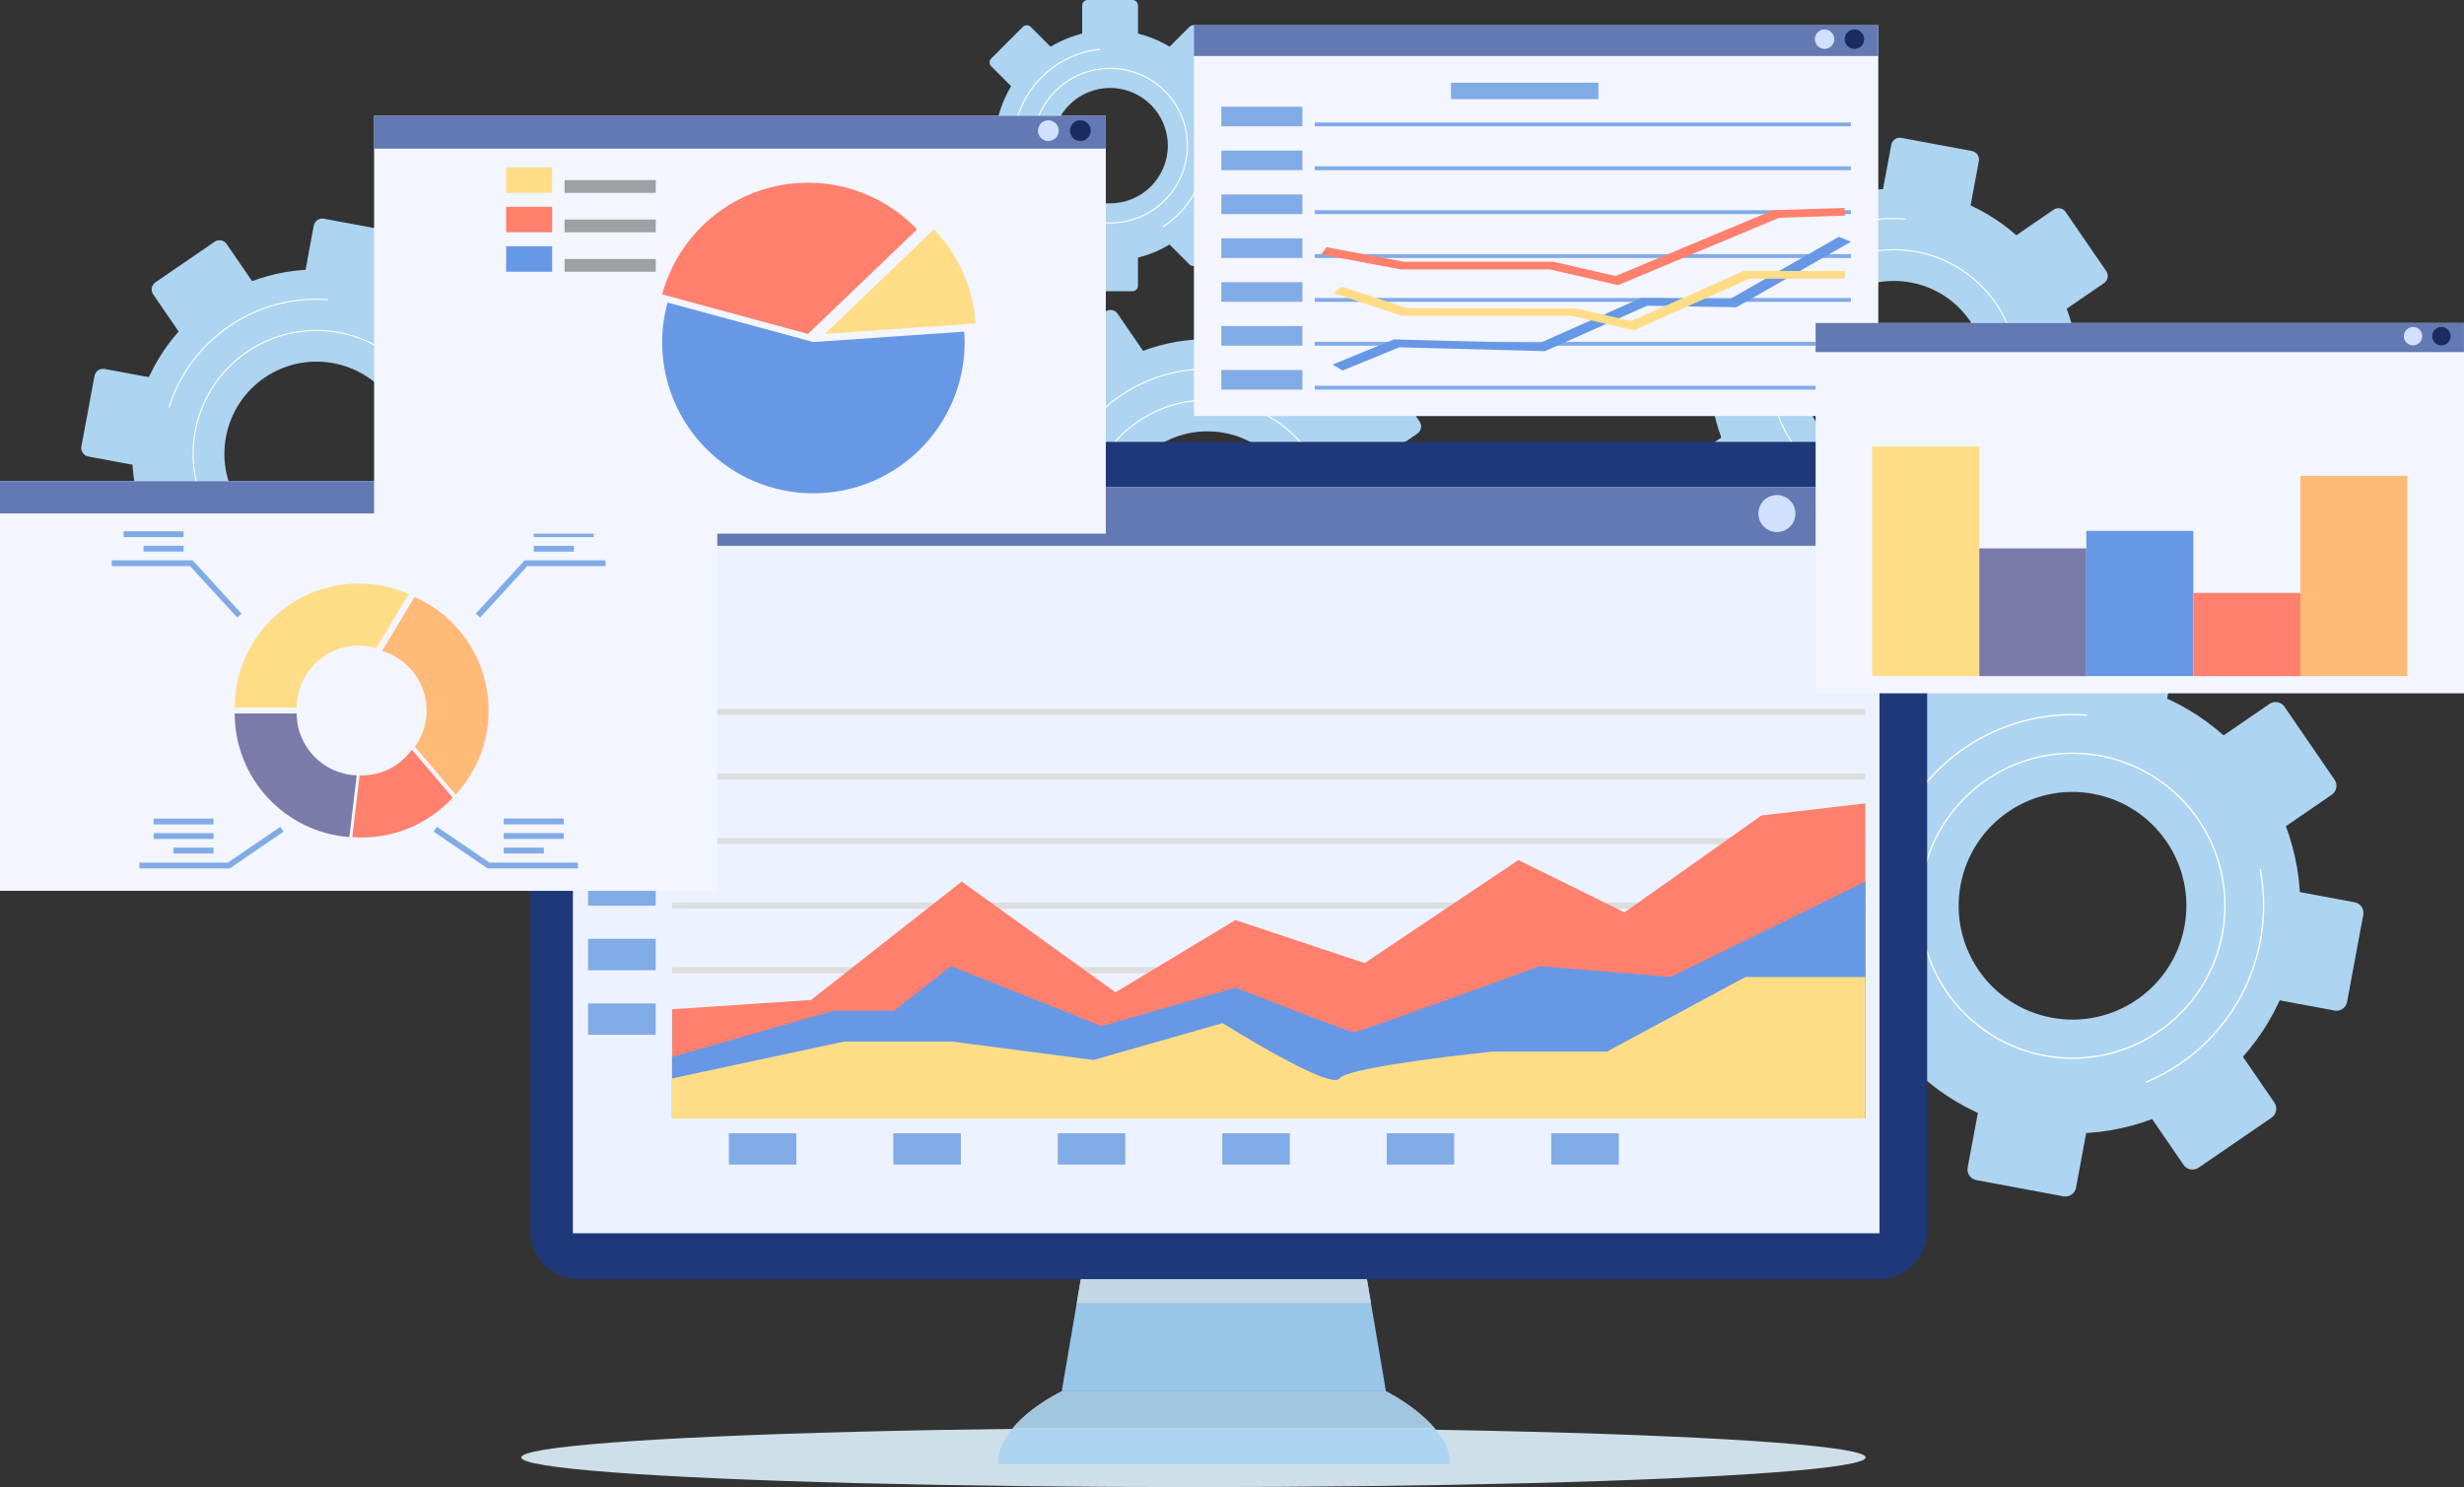 <?xml version="1.0" encoding="UTF-8"?>
<svg xmlns="http://www.w3.org/2000/svg" viewBox="0 0 420.15 253.62">
  <rect x="0" y="0" width="420.15" height="253.62" fill="#333333" stroke="none"/>
  <defs>
    <style>.cls-1{stroke-width:.19px;}.cls-1,.cls-2,.cls-3{fill:none;stroke:#fff;stroke-linecap:round;stroke-miterlimit:10;}.cls-4{fill:#a3c6df;}.cls-4,.cls-5,.cls-6{mix-blend-mode:multiply;}.cls-4,.cls-5,.cls-6,.cls-7,.cls-8,.cls-9,.cls-10,.cls-11,.cls-12,.cls-13,.cls-14,.cls-15,.cls-16,.cls-17,.cls-18,.cls-19,.cls-20,.cls-21,.cls-22,.cls-23{stroke-width:0px;}.cls-5{fill:#c3d7e7;}.cls-6{fill:#cfdfe9;}.cls-2{stroke-width:.19px;}.cls-3{stroke-width:.23px;}.cls-24{isolation:isolate;}.cls-7{fill:#f3f5ff;}.cls-8{fill:#6279b4;}.cls-9{fill:#7b7baa;}.cls-10{fill:#192c61;}.cls-11{fill:#1f387a;}.cls-12{fill:#d2dfff;}.cls-13{fill:#dddedf;}.cls-14{fill:#add5f1;}.cls-15{fill:#add4f1;}.cls-16{fill:#9ea0a3;}.cls-17{fill:#97c6e9;}.cls-18{fill:#ff806d;}.cls-19{fill:#80abe6;}.cls-20{fill:#6798e6;}.cls-21{fill:#ecf2ff;}.cls-22{fill:#ffba78;}.cls-23{fill:#ffdd87;}</style>
  </defs>
  <g class="cls-24">
    <g id="_レイヤー_2">
      <g id="frame">
        <path class="cls-15" d="M59.72,46.5c-17.06-3.18-33.46,8.08-36.64,25.14-3.18,17.06,8.08,33.46,25.14,36.64,17.06,3.18,33.46-8.08,36.64-25.14,3.18-17.06-8.08-33.46-25.14-36.64ZM51.1,92.83c-8.53-1.59-14.16-9.79-12.57-18.32,1.59-8.53,9.79-14.16,18.32-12.57,8.53,1.59,14.16,9.79,12.57,18.32-1.59,8.53-9.79,14.16-18.32,12.57Z"></path>
        <path class="cls-15" d="M54.09,38.32h12.23c.82,0,1.48.66,1.48,1.48v9.75h-15.19v-9.75c0-.82.66-1.48,1.48-1.48Z" transform="translate(9.06 -10.27) rotate(10.54)"></path>
        <path class="cls-15" d="M28.61,43.71h12.23c.82,0,1.48.66,1.48,1.48v9.75h-15.19v-9.75c0-.82.66-1.48,1.48-1.48Z" transform="translate(-21.82 28.3) rotate(-34.46)"></path>
        <path class="cls-15" d="M14.41,65.54h12.23c.82,0,1.48.66,1.48,1.48v9.75h-15.19v-9.75c0-.82.66-1.48,1.48-1.48Z" transform="translate(-53.19 78.31) rotate(-79.46)"></path>
        <path class="cls-15" d="M19.8,91.02h12.23c.82,0,1.48.66,1.48,1.48v9.75h-15.19v-9.75c0-.82.66-1.48,1.48-1.48Z" transform="translate(-39.11 172.68) rotate(-124.46)"></path>
        <path class="cls-15" d="M41.63,105.22h12.23c.82,0,1.48.66,1.48,1.48v9.75h-15.19v-9.75c0-.82.66-1.48,1.48-1.48Z" transform="translate(74.4 228.54) rotate(-169.46)"></path>
        <path class="cls-15" d="M67.11,99.82h12.23c.82,0,1.48.66,1.48,1.48v9.75h-15.19v-9.75c0-.82.66-1.48,1.48-1.48Z" transform="translate(193.26 150.96) rotate(145.54)"></path>
        <path class="cls-15" d="M81.31,77.99h12.23c.82,0,1.48.66,1.48,1.48v9.75h-15.19v-9.75c0-.82.66-1.48,1.48-1.48Z" transform="translate(185.63 12.96) rotate(100.54)"></path>
        <path class="cls-15" d="M75.92,52.52h12.23c.82,0,1.48.66,1.48,1.48v9.75h-15.19v-9.75c0-.82.66-1.48,1.48-1.48Z" transform="translate(83.56 -42.4) rotate(55.54)"></path>
        <circle class="cls-1" cx="53.97" cy="77.39" r="21.04" transform="translate(-29.46 33.34) rotate(-27.27)"></circle>
        <path class="cls-1" d="M28.84,69.42c3.66-11.61,14.9-19.23,27.06-18.32"></path>
        <path class="cls-1" d="M79.87,72.42c.6,3.14.64,6.45.02,9.79-1.68,9.05-7.8,16.15-15.69,19.48"></path>
        <path class="cls-15" d="M211.64,58.39c-17.06-3.18-33.46,8.08-36.64,25.14-3.18,17.06,8.08,33.46,25.14,36.64,17.06,3.18,33.46-8.08,36.64-25.14,3.18-17.06-8.08-33.46-25.14-36.64ZM203.02,104.72c-8.53-1.59-14.16-9.79-12.57-18.32,1.59-8.53,9.79-14.16,18.32-12.57,8.53,1.59,14.16,9.79,12.57,18.32-1.59,8.53-9.79,14.16-18.32,12.57Z"></path>
        <path class="cls-15" d="M206.01,50.21h12.23c.82,0,1.48.66,1.48,1.48v9.75h-15.19v-9.75c0-.82.66-1.48,1.48-1.48Z" transform="translate(13.8 -37.87) rotate(10.54)"></path>
        <path class="cls-15" d="M180.53,55.6h12.23c.82,0,1.48.66,1.48,1.48v9.75h-15.19v-9.75c0-.82.66-1.48,1.48-1.48Z" transform="translate(-1.89 116.34) rotate(-34.46)"></path>
        <path class="cls-15" d="M166.33,77.43h12.23c.82,0,1.48.66,1.48,1.48v9.75h-15.19v-9.75c0-.82.66-1.48,1.48-1.48Z" transform="translate(59.24 237.38) rotate(-79.46)"></path>
        <path class="cls-15" d="M171.72,102.91h12.23c.82,0,1.48.66,1.48,1.48v9.75h-15.19v-9.75c0-.82.66-1.48,1.48-1.48Z" transform="translate(188.96 316.57) rotate(-124.46)"></path>
        <path class="cls-15" d="M193.55,117.11h12.23c.82,0,1.48.66,1.48,1.48v9.75h-15.19v-9.75c0-.82.66-1.48,1.48-1.48Z" transform="translate(373.5 279.92) rotate(-169.46)"></path>
        <path class="cls-15" d="M219.03,111.72h12.23c.82,0,1.48.66,1.48,1.48v9.75h-15.19v-9.75c0-.82.66-1.48,1.48-1.48Z" transform="translate(477.18 86.7) rotate(145.54)"></path>
        <path class="cls-15" d="M233.23,89.88h12.23c.82,0,1.48.66,1.48,1.48v9.75h-15.19v-9.75c0-.82.66-1.48,1.48-1.48Z" transform="translate(377.04 -122.33) rotate(100.54)"></path>
        <path class="cls-15" d="M227.84,64.41h12.23c.82,0,1.48.66,1.48,1.48v9.75h-15.19v-9.75c0-.82.66-1.48,1.48-1.48Z" transform="translate(159.33 -162.5) rotate(55.54)"></path>
        <circle class="cls-1" cx="205.89" cy="89.28" r="21.04" transform="translate(-16.13 121.93) rotate(-31.81)"></circle>
        <path class="cls-1" d="M180.76,81.31c3.66-11.61,14.9-19.23,27.06-18.32"></path>
        <path class="cls-1" d="M231.79,84.31c.6,3.14.64,6.45.02,9.79-1.68,9.05-7.8,16.15-15.69,19.48"></path>
        <path class="cls-15" d="M328.71,32.74c-17.06-3.18-33.46,8.08-36.64,25.14s8.08,33.46,25.14,36.64c17.06,3.18,33.46-8.08,36.64-25.14,3.18-17.06-8.08-33.46-25.14-36.64ZM320.09,79.07c-8.53-1.59-14.16-9.79-12.57-18.32,1.59-8.53,9.79-14.16,18.32-12.57,8.53,1.59,14.16,9.79,12.57,18.32-1.59,8.53-9.79,14.16-18.32,12.57Z"></path>
        <path class="cls-15" d="M323.08,24.56h12.23c.82,0,1.48.66,1.48,1.48v9.75h-15.19v-9.75c0-.82.66-1.48,1.48-1.48Z" transform="translate(11.08 -59.73) rotate(10.54)"></path>
        <path class="cls-15" d="M297.6,29.95h12.23c.82,0,1.48.66,1.48,1.48v9.75h-15.19v-9.75c0-.82.66-1.48,1.48-1.48Z" transform="translate(33.16 178.07) rotate(-34.46)"></path>
        <path class="cls-15" d="M283.4,51.78h12.23c.82,0,1.48.66,1.48,1.48v9.75h-15.19v-9.75c0-.82.66-1.48,1.48-1.48Z" transform="translate(180.1 331.52) rotate(-79.46)"></path>
        <path class="cls-15" d="M288.8,77.26h12.23c.82,0,1.48.66,1.48,1.48v9.75h-15.19v-9.75c0-.82.66-1.48,1.48-1.48Z" transform="translate(393.42 372.94) rotate(-124.46)"></path>
        <path class="cls-15" d="M310.63,91.46h12.23c.82,0,1.48.66,1.48,1.48v9.75h-15.19v-9.75c0-.82.66-1.48,1.48-1.48Z" transform="translate(610.36 250.49) rotate(-169.46)"></path>
        <path class="cls-15" d="M336.1,86.07h12.23c.82,0,1.48.66,1.48,1.48v9.75h-15.19v-9.75c0-.82.66-1.48,1.48-1.48Z" transform="translate(676.27 -26.33) rotate(145.54)"></path>
        <path class="cls-15" d="M350.3,64.24h12.23c.82,0,1.48.66,1.48,1.48v9.75h-15.19v-9.75c0-.82.66-1.48,1.48-1.48Z" transform="translate(490.32 -267.76) rotate(100.54)"></path>
        <path class="cls-15" d="M344.91,38.76h12.23c.82,0,1.48.66,1.48,1.48v9.75h-15.19v-9.75c0-.82.66-1.48,1.48-1.48Z" transform="translate(189.02 -270.17) rotate(55.54)"></path>
        <circle class="cls-1" cx="322.97" cy="63.63" r="21.04"></circle>
        <path class="cls-1" d="M297.83,55.66c3.66-11.61,14.9-19.23,27.06-18.32"></path>
        <path class="cls-1" d="M348.86,58.67c.6,3.14.64,6.45.02,9.79-1.68,9.05-7.8,16.15-15.69,19.48"></path>
        <path class="cls-15" d="M360.5,116.3c-21.08-3.92-41.36,9.99-45.28,31.07-3.92,21.08,9.99,41.36,31.07,45.28,21.08,3.92,41.36-9.99,45.28-31.07,3.92-21.08-9.99-41.36-31.07-45.28ZM349.84,173.56c-10.54-1.96-17.5-12.1-15.53-22.64,1.96-10.54,12.1-17.5,22.64-15.53,10.54,1.96,17.5,12.1,15.53,22.64-1.96,10.54-12.1,17.5-22.64,15.53Z"></path>
        <path class="cls-15" d="M369.05,121.67l-18.46-3.44,2.21-11.85c.19-1,1.14-1.65,2.14-1.47l14.86,2.77c1,.19,1.65,1.14,1.47,2.14l-2.21,11.85Z"></path>
        <path class="cls-15" d="M341.27,120.21l-15.48,10.62-6.82-9.94c-.57-.83-.36-1.98.47-2.55l12.46-8.55c.83-.57,1.98-.36,2.55.47l6.82,9.94Z"></path>
        <path class="cls-15" d="M304.49,139.83h15.11c1.01,0,1.83.82,1.83,1.83v12.06h-18.78v-12.06c0-1.01.82-1.83,1.83-1.83Z" transform="translate(110.65 426.7) rotate(-79.46)"></path>
        <path class="cls-15" d="M311.16,171.32h15.11c1.01,0,1.83.82,1.83,1.83v12.06h-18.78v-12.06c0-1.01.82-1.83,1.83-1.83Z" transform="translate(352.05 541.92) rotate(-124.46)"></path>
        <path class="cls-15" d="M337.74,187.27l18.46,3.44-2.21,11.85c-.19,1-1.14,1.65-2.14,1.47l-14.86-2.77c-1-.19-1.65-1.14-1.47-2.14l2.21-11.85Z"></path>
        <path class="cls-15" d="M365.52,188.73l15.48-10.62,6.82,9.94c.57.83.36,1.98-.47,2.55l-12.46,8.55c-.83.57-1.98.36-2.55-.47l-6.82-9.94Z"></path>
        <path class="cls-15" d="M387.18,155.22h15.11c1.01,0,1.83.82,1.83,1.83v12.06h-18.78v-12.06c0-1.01.82-1.83,1.83-1.83Z" transform="translate(626.4 -196.23) rotate(100.54)"></path>
        <path class="cls-15" d="M387.66,142.35l-10.62-15.48,9.94-6.82c.83-.57,1.98-.36,2.55.47l8.55,12.46c.57.83.36,1.98-.47,2.55l-9.94,6.82Z"></path>
        <circle class="cls-3" cx="353.39" cy="154.47" r="26"></circle>
        <path class="cls-3" d="M322.33,144.62c4.53-14.34,18.42-23.77,33.45-22.65"></path>
        <path class="cls-3" d="M385.4,148.34c.75,3.89.79,7.97.02,12.1-2.08,11.18-9.64,19.96-19.39,24.07"></path>
        <path class="cls-15" d="M189.29,5.15c-10.87,0-19.68,8.81-19.68,19.68s8.81,19.68,19.68,19.68,19.68-8.81,19.68-19.68-8.81-19.68-19.68-19.68ZM189.29,34.68c-5.44,0-9.84-4.41-9.84-9.84s4.41-9.84,9.84-9.84,9.84,4.41,9.84,9.84-4.41,9.84-9.84,9.84Z"></path>
        <path class="cls-15" d="M185.46,0h7.66c.51,0,.93.42.93.93v6.11h-9.52V.93c0-.51.42-.93.93-.93Z"></path>
        <path class="cls-15" d="M170.38,6.24h7.66c.51,0,.93.42.93.93v6.11h-9.52v-6.11c0-.51.42-.93.93-.93Z" transform="translate(44.12 126.05) rotate(-45)"></path>
        <path class="cls-15" d="M164.14,21.32h7.66c.51,0,.93.42.93.93v6.11h-9.52v-6.11c0-.51.42-.93.93-.93Z" transform="translate(143.14 192.81) rotate(-90)"></path>
        <path class="cls-15" d="M170.38,36.39h7.66c.51,0,.93.42.93.93v6.11h-9.52v-6.11c0-.51.42-.93.93-.93Z" transform="translate(269.18 191.31) rotate(-135)"></path>
        <path class="cls-15" d="M185.46,42.63h7.66c.51,0,.93.42.93.93v6.11h-9.52v-6.11c0-.51.42-.93.93-.93Z" transform="translate(378.57 92.3) rotate(180)"></path>
        <path class="cls-15" d="M200.53,36.39h7.66c.51,0,.93.42.93.93v6.11h-9.52v-6.11c0-.51.42-.93.93-.93Z" transform="translate(377.08 -76.38) rotate(135)"></path>
        <path class="cls-15" d="M206.77,21.32h7.66c.51,0,.93.42.93.93v6.11h-9.52v-6.11c0-.51.42-.93.93-.93Z" transform="translate(235.44 -185.77) rotate(90)"></path>
        <path class="cls-15" d="M200.53,6.24h7.66c.51,0,.93.42.93.93v6.11h-9.52v-6.11c0-.51.42-.93.93-.93Z" transform="translate(66.76 -141.64) rotate(45)"></path>
        <circle class="cls-2" cx="189.29" cy="24.84" r="13.18"></circle>
        <path class="cls-2" d="M172.9,22.81c.93-7.57,6.97-13.55,14.57-14.39"></path>
        <path class="cls-2" d="M204.67,18.81c.73,1.87,1.13,3.9,1.13,6.03,0,5.77-2.95,10.84-7.43,13.79"></path>
        <ellipse class="cls-6" cx="203.5" cy="248.56" rx="114.62" ry="5.06"></ellipse>
        <polygon class="cls-17" points="236.33 237.29 181.04 237.29 183.6 222.25 184.29 218.18 185.1 213.4 232.26 213.4 233.08 218.18 233.77 222.25 236.33 237.29"></polygon>
        <path class="cls-14" d="M247.31,249.72h-77.2c0-2.32,1.11-4.42,2.62-6.21,3.23-3.82,8.3-6.21,8.3-6.21h55.34s4.96,2.46,8.2,6.21c1.57,1.81,2.73,3.93,2.73,6.21Z"></path>
        <path class="cls-4" d="M244.58,243.5h-71.85c3.23-3.82,8.3-6.21,8.3-6.21h55.34s4.96,2.46,8.2,6.21Z"></path>
        <path class="cls-11" d="M98.71,75.36h221.57c4.6,0,8.33,3.73,8.33,8.33v126.16c0,4.6-3.73,8.33-8.33,8.33H98.71c-4.6,0-8.33-3.73-8.33-8.33v-126.16c0-4.6,3.73-8.33,8.33-8.33Z"></path>
        <rect class="cls-21" x="97.69" y="83.08" width="222.79" height="127.25"></rect>
        <polygon class="cls-5" points="233.77 222.25 183.6 222.25 184.29 218.18 233.08 218.18 233.77 222.25"></polygon>
        <rect class="cls-8" x="97.69" y="83.08" width="222.78" height="10"></rect>
        <circle class="cls-12" cx="303" cy="87.6" r="3.16" transform="translate(148.13 362.36) rotate(-76.72)"></circle>
        <circle class="cls-10" cx="312.73" cy="87.6" r="3.16"></circle>
        <rect class="cls-13" x="114.6" y="120.89" width="203.48" height="1.05"></rect>
        <rect class="cls-13" x="114.6" y="131.91" width="203.48" height="1.05"></rect>
        <rect class="cls-13" x="114.6" y="142.92" width="203.48" height="1.05"></rect>
        <rect class="cls-13" x="114.6" y="153.93" width="203.48" height="1.05"></rect>
        <rect class="cls-13" x="114.6" y="164.94" width="203.48" height="1.05"></rect>
        <rect class="cls-13" x="114.6" y="175.96" width="203.48" height="1.05"></rect>
        <polygon class="cls-18" points="114.6 172.12 138.29 170.54 163.99 150.35 190.21 169.23 210.66 156.91 232.69 164.25 258.91 146.68 277 155.6 300.34 139.08 318.08 137.01 318.08 190.73 114.6 190.73 114.6 172.12"></polygon>
        <path class="cls-20" d="M114.6,190.73v-10.49l27.62-7.87h10.23l9.7-7.6,25.7,10.23,22.81-6.56s19.4,7.6,20.19,7.6,31.73-11.27,31.73-11.27l22.29,1.84,33.21-16.26v40.38H114.6Z"></path>
        <path class="cls-23" d="M114.6,183.92l29.37-6.29h18.35l24.12,3.15,22.03-6.29s18.35,11.54,19.93,9.44c1.57-2.1,26.22-4.59,26.22-4.59h19.4l23.6-12.71h20.45v24.12H114.6v-6.82Z"></path>
        <rect class="cls-19" x="100.27" y="116.07" width="11.54" height="5.35"></rect>
        <rect class="cls-19" x="100.27" y="127.08" width="11.54" height="5.35"></rect>
        <rect class="cls-19" x="100.27" y="138.09" width="11.54" height="5.35"></rect>
        <rect class="cls-19" x="100.27" y="149.11" width="11.54" height="5.35"></rect>
        <rect class="cls-19" x="100.27" y="160.12" width="11.54" height="5.35"></rect>
        <rect class="cls-19" x="100.27" y="171.13" width="11.54" height="5.35"></rect>
        <rect class="cls-19" x="124.28" y="193.28" width="11.51" height="5.33"></rect>
        <rect class="cls-19" x="152.33" y="193.28" width="11.51" height="5.33"></rect>
        <rect class="cls-19" x="180.37" y="193.28" width="11.51" height="5.33"></rect>
        <rect class="cls-19" x="208.42" y="193.28" width="11.51" height="5.33"></rect>
        <rect class="cls-19" x="236.46" y="193.28" width="11.51" height="5.33"></rect>
        <rect class="cls-19" x="264.51" y="193.28" width="11.51" height="5.33"></rect>
        <rect class="cls-7" y="82.07" width="122.31" height="69.86"></rect>
        <rect class="cls-8" y="82.07" width="122.3" height="5.49"></rect>
        <circle class="cls-12" cx="112.71" cy="84.55" r="1.74"></circle>
        <circle class="cls-10" cx="118.05" cy="84.55" r="1.74" transform="translate(4.99 175.67) rotate(-74.48)"></circle>
        <path class="cls-22" d="M70.68,101.81l-5.53,9.22c4.39,1.29,7.6,5.34,7.6,10.14,0,2.31-.75,4.44-2.01,6.18l6.96,8.17c3.49-3.77,5.62-8.81,5.62-14.35,0-8.65-5.2-16.09-12.64-19.36Z"></path>
        <path class="cls-23" d="M61.17,110.11c1.04,0,2.03.16,2.98.43l5.53-9.22c-2.61-1.15-5.48-1.79-8.51-1.79-11.68,0-21.15,9.47-21.15,21.15h10.58c0-5.84,4.74-10.58,10.58-10.58Z"></path>
        <path class="cls-18" d="M61.67,132.25c-.12,0-.23-.01-.35-.02l-1.25,10.53c.53.04,1.06.07,1.6.07,6.14,0,11.67-2.62,15.53-6.8l-6.96-8.17c-1.92,2.66-5.04,4.39-8.57,4.39Z"></path>
        <path class="cls-9" d="M50.6,121.67h-10.58c0,11.14,8.62,20.27,19.55,21.09l1.25-10.53c-5.68-.19-10.23-4.84-10.23-10.56Z"></path>
        <polygon class="cls-19" points="81.86 105.32 81.13 104.65 89.46 95.56 103.25 95.56 103.25 96.56 89.9 96.56 81.86 105.32"></polygon>
        <polygon class="cls-19" points="98.54 148.11 83.16 148.11 73.95 141.83 74.51 141.01 83.47 147.12 98.54 147.12 98.54 148.11"></polygon>
        <rect class="cls-19" x="91.01" y="90.61" width="10.22" height=".99"></rect>
        <rect class="cls-19" x="91.01" y="93.09" width="6.84" height=".99"></rect>
        <rect class="cls-19" x="85.9" y="142.08" width="10.22" height=".99"></rect>
        <rect class="cls-19" x="85.9" y="144.56" width="6.84" height=".99"></rect>
        <rect class="cls-19" x="85.9" y="139.6" width="10.22" height=".99"></rect>
        <polygon class="cls-19" points="40.45 105.32 41.18 104.65 32.85 95.56 19.06 95.56 19.06 96.56 32.42 96.56 40.45 105.32"></polygon>
        <polygon class="cls-19" points="23.77 148.11 39.15 148.11 48.36 141.83 47.8 141.01 38.84 147.12 23.77 147.12 23.77 148.11"></polygon>
        <rect class="cls-19" x="21.08" y="90.61" width="10.22" height=".99" transform="translate(52.38 182.21) rotate(180)"></rect>
        <rect class="cls-19" x="24.46" y="93.09" width="6.84" height=".99" transform="translate(55.77 187.16) rotate(180)"></rect>
        <rect class="cls-19" x="26.19" y="142.08" width="10.22" height=".99" transform="translate(62.6 285.16) rotate(180)"></rect>
        <rect class="cls-19" x="29.58" y="144.56" width="6.84" height=".99" transform="translate(65.99 290.11) rotate(180)"></rect>
        <rect class="cls-19" x="26.19" y="139.6" width="10.22" height=".99" transform="translate(62.6 280.2) rotate(180)"></rect>
        <rect class="cls-7" x="63.79" y="19.75" width="124.77" height="71.26"></rect>
        <rect class="cls-8" x="63.79" y="19.75" width="124.76" height="5.6"></rect>
        <circle class="cls-12" cx="178.76" cy="22.28" r="1.77" transform="translate(116.19 191.21) rotate(-76.78)"></circle>
        <circle class="cls-10" cx="184.21" cy="22.28" r="1.77"></circle>
        <path class="cls-18" d="M156.38,39.11c-4.69-4.89-11.28-7.95-18.6-7.95-11.91,0-21.9,8.08-24.87,19.05l24.87,6.74,18.6-17.83Z"></path>
        <path class="cls-23" d="M166.36,55.16c-.43-6.22-3.04-11.82-7.1-16.05l-18.6,17.83,25.7-1.78Z"></path>
        <path class="cls-20" d="M138.7,58.34l-24.87-6.74c-.58,2.15-.92,4.4-.92,6.74,0,14.24,11.55,25.79,25.79,25.79s25.79-11.54,25.79-25.79c0-.6-.05-1.19-.09-1.78l-25.7,1.78Z"></path>
        <rect class="cls-23" x="86.3" y="28.54" width="7.85" height="4.34"></rect>
        <rect class="cls-18" x="86.3" y="35.27" width="7.85" height="4.34"></rect>
        <rect class="cls-20" x="86.3" y="42" width="7.85" height="4.34"></rect>
        <rect class="cls-16" x="96.27" y="30.72" width="15.55" height="2.17"></rect>
        <rect class="cls-16" x="96.27" y="37.44" width="15.55" height="2.17"></rect>
        <rect class="cls-16" x="96.27" y="44.17" width="15.55" height="2.17"></rect>
        <rect class="cls-7" x="203.58" y="4.31" width="116.7" height="66.65"></rect>
        <rect class="cls-8" x="203.58" y="4.31" width="116.69" height="5.24"></rect>
        <circle class="cls-12" cx="311.12" cy="6.68" r="1.66"></circle>
        <circle class="cls-10" cx="316.21" cy="6.68" r="1.66"></circle>
        <rect class="cls-19" x="224.18" y="20.89" width="91.42" height=".66"></rect>
        <rect class="cls-19" x="224.18" y="28.37" width="91.42" height=".66"></rect>
        <rect class="cls-19" x="224.18" y="35.85" width="91.42" height=".66"></rect>
        <rect class="cls-19" x="224.18" y="43.34" width="91.42" height=".66"></rect>
        <rect class="cls-19" x="224.18" y="50.82" width="91.42" height=".66"></rect>
        <rect class="cls-19" x="224.18" y="58.3" width="91.42" height=".66"></rect>
        <rect class="cls-19" x="224.18" y="65.79" width="91.42" height=".66"></rect>
        <rect class="cls-19" x="208.26" y="18.2" width="13.82" height="3.34"></rect>
        <rect class="cls-19" x="208.26" y="25.68" width="13.82" height="3.34"></rect>
        <rect class="cls-19" x="208.26" y="33.17" width="13.82" height="3.34"></rect>
        <rect class="cls-19" x="208.26" y="40.65" width="13.82" height="3.34"></rect>
        <rect class="cls-19" x="208.26" y="48.13" width="13.82" height="3.34"></rect>
        <rect class="cls-19" x="208.26" y="55.61" width="13.82" height="3.34"></rect>
        <rect class="cls-19" x="208.26" y="63.1" width="13.82" height="3.34"></rect>
        <rect class="cls-19" x="247.42" y="14.11" width="25.13" height="2.79"></rect>
        <polygon class="cls-20" points="228.94 63.19 227.21 62.18 237.68 57.89 262.46 58.55 279.88 50.8 294.87 51.07 313.56 40.38 315.6 41.24 296.07 52.4 280.88 52.13 263.43 59.89 238.59 59.23 228.94 63.19"></polygon>
        <polygon class="cls-23" points="278.6 56.34 268 53.86 239.06 53.86 227.32 49.97 228.83 48.89 239.88 52.55 268.89 52.62 278.13 54.77 297.29 46.22 314.58 46.22 314.58 47.53 298.33 47.53 278.6 56.34"></polygon>
        <polygon class="cls-18" points="275.9 48.63 264.32 45.95 238.89 45.95 225.25 43.39 226.21 42.16 239.39 44.64 264.92 44.64 275.47 47.08 302.31 35.86 314.49 35.46 314.67 36.77 303.38 37.14 275.9 48.63"></polygon>
        <rect class="cls-7" x="309.59" y="55.09" width="110.56" height="63.15"></rect>
        <rect class="cls-8" x="309.59" y="55.09" width="110.55" height="4.96"></rect>
        <circle class="cls-12" cx="411.47" cy="57.33" r="1.57" transform="translate(261.14 444.63) rotate(-76.72)"></circle>
        <circle class="cls-10" cx="416.3" cy="57.33" r="1.57"></circle>
        <rect class="cls-23" x="319.25" y="76.14" width="18.25" height="39.16"></rect>
        <rect class="cls-9" x="337.5" y="93.53" width="18.25" height="21.78"></rect>
        <rect class="cls-20" x="355.75" y="90.54" width="18.25" height="24.76"></rect>
        <rect class="cls-18" x="374" y="101.12" width="18.25" height="14.19"></rect>
        <rect class="cls-22" x="392.25" y="81.15" width="18.25" height="34.16"></rect>
      </g>
    </g>
  </g>
</svg>
